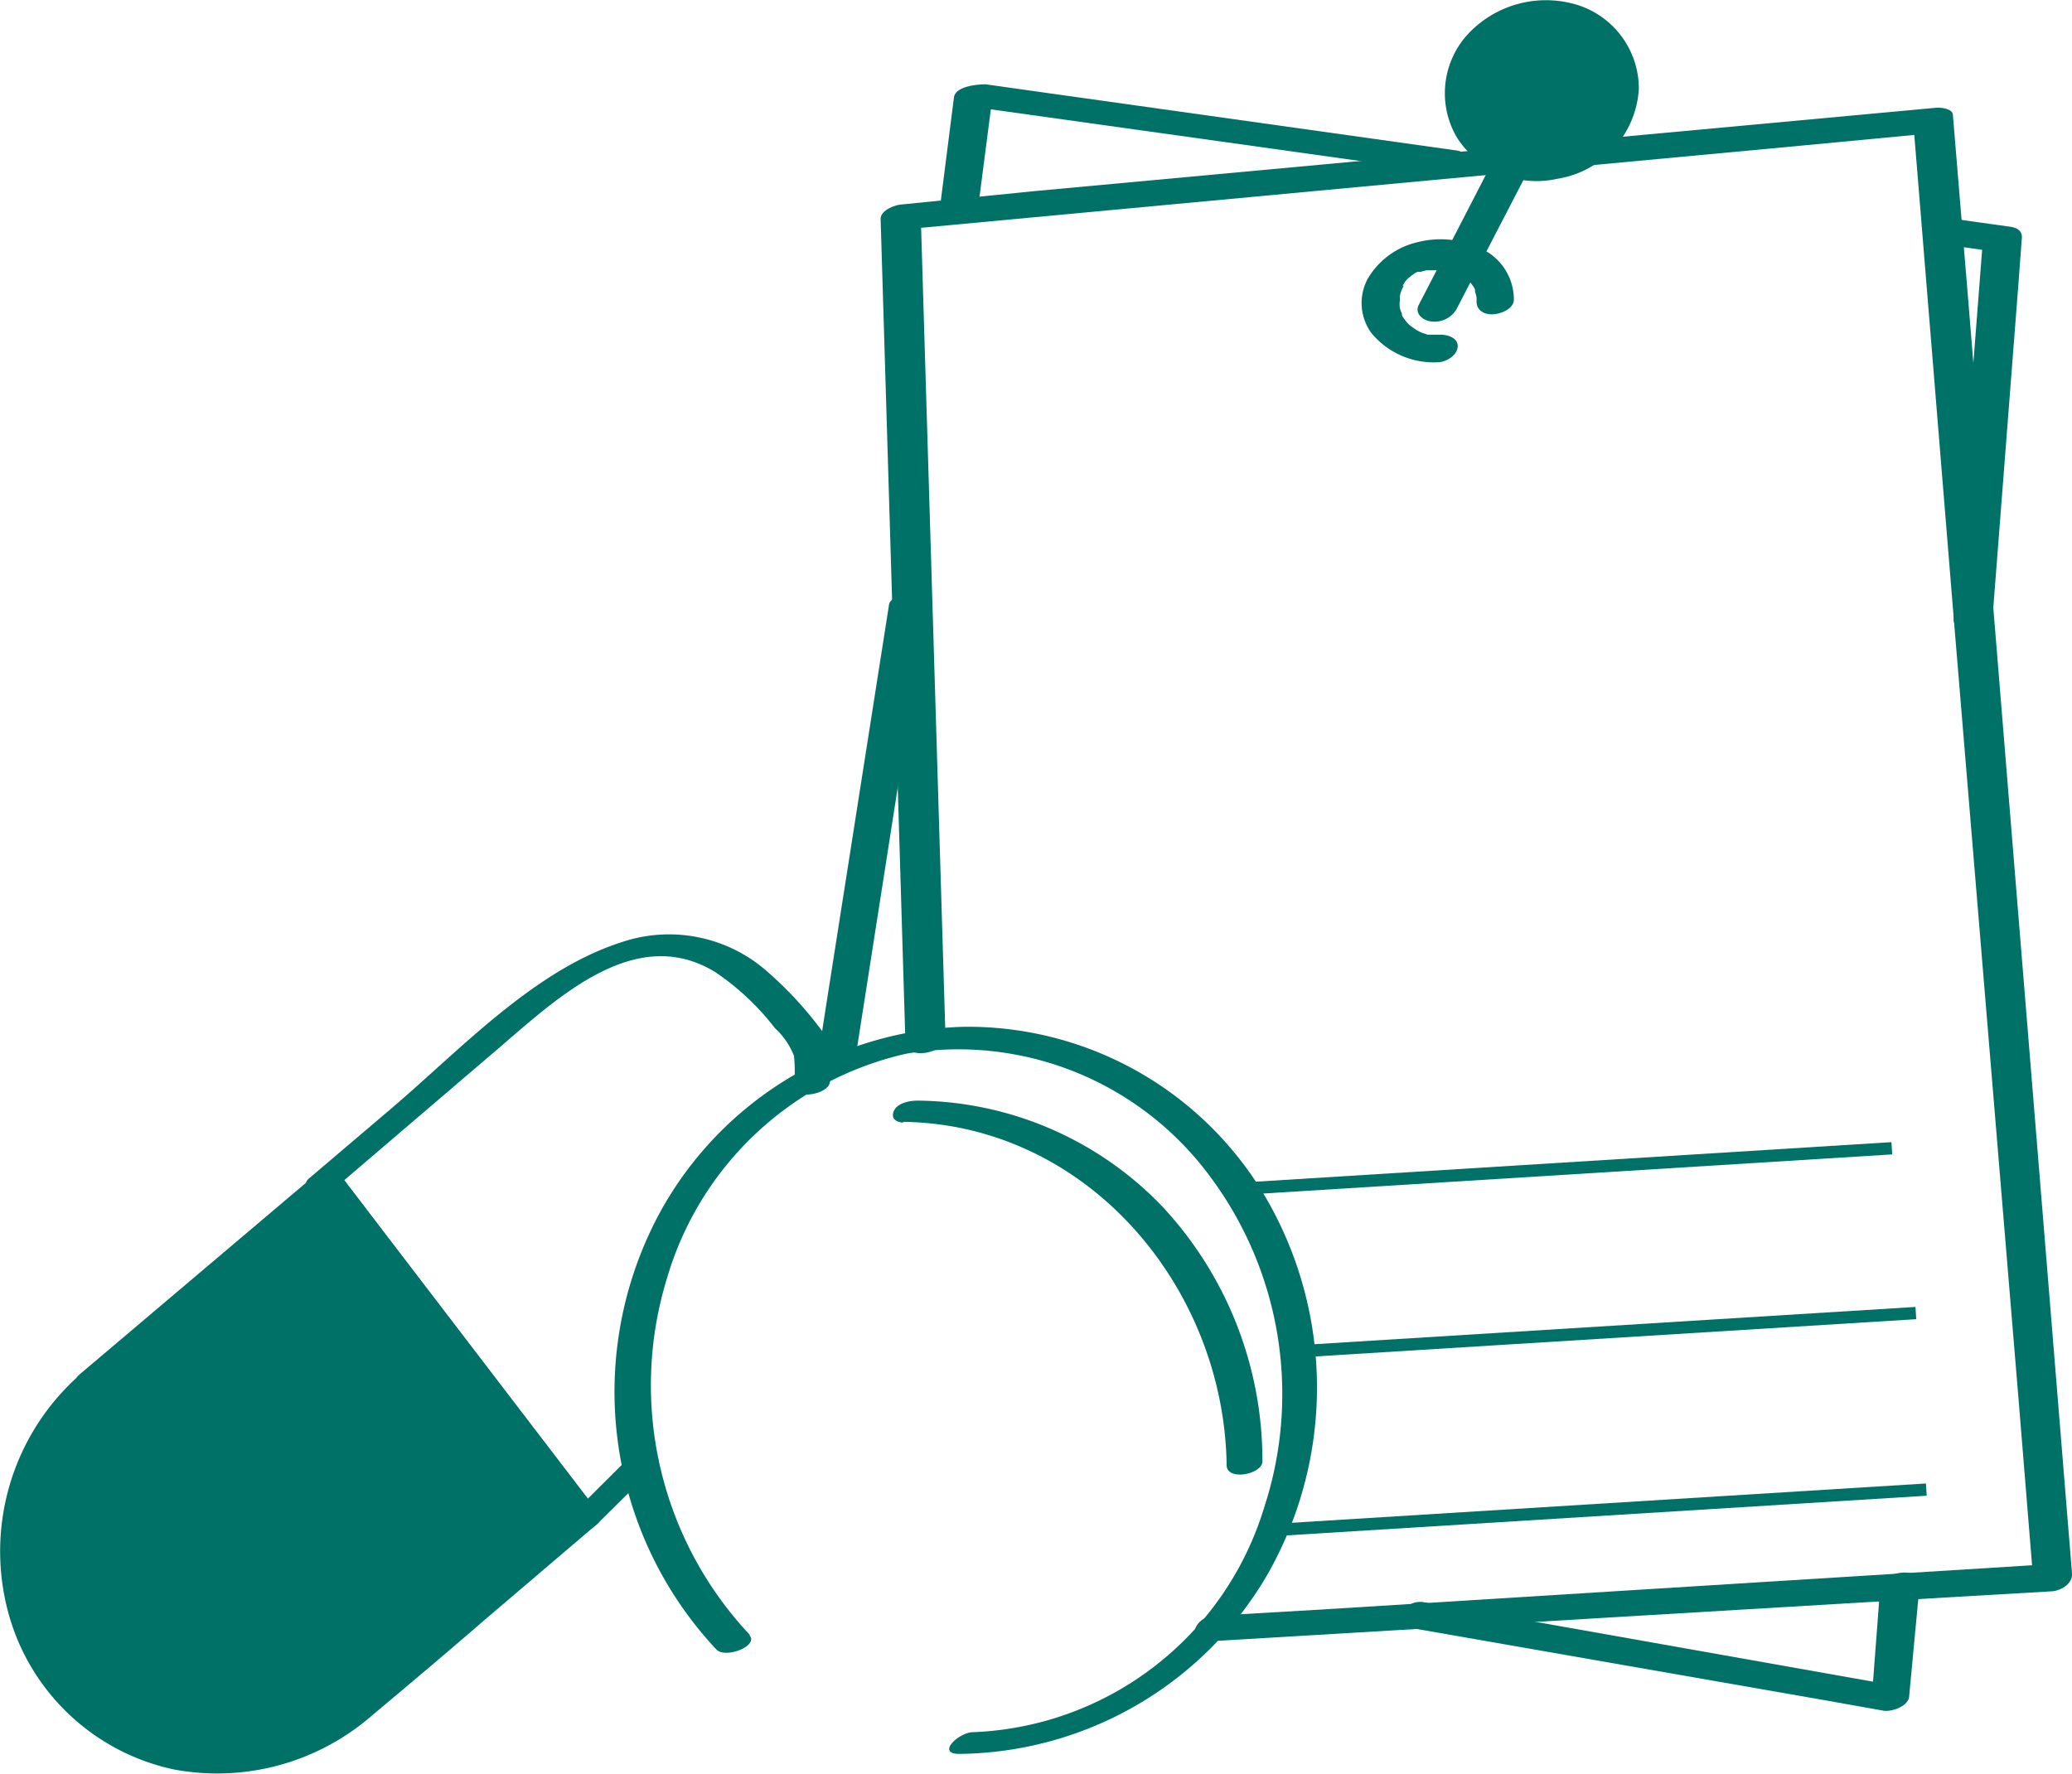 <svg xmlns="http://www.w3.org/2000/svg" viewBox="0 0 81.08 69.43"><defs><style>.cls-1{fill:#007167;}.cls-2{fill:none;stroke:#007167;stroke-linecap:square;stroke-miterlimit:10;stroke-width:0.48px;}</style></defs><g id="Capa_2" data-name="Capa 2"><g id="Capa_1-2" data-name="Capa 1"><g id="Capa_2-2" data-name="Capa 2"><circle class="cls-1" cx="60.32" cy="3.54" r="3.11"/><path class="cls-1" d="M62.73,3.62a2.63,2.63,0,0,1-1.58,2.5,2.24,2.24,0,0,1-1.33,0,2.73,2.73,0,0,1-1.3-.92,2.87,2.87,0,0,1-.26-3.13A2.09,2.09,0,0,1,60.58.91a2.83,2.83,0,0,1,2.15,2.71c0,.31.35.37.61.34s.79-.19.79-.5A3.44,3.44,0,0,0,61.78.21,4.18,4.18,0,0,0,57.4,1.38a3.42,3.42,0,0,0-.39,4A3.7,3.7,0,0,0,60.93,7a3.79,3.79,0,0,0,3.2-3.53c0-.32-.36-.37-.62-.34S62.74,3.31,62.73,3.62Z"/><path class="cls-1" d="M59.43,4.35,56,11l-.48.93c-.18.34.16.61.47.65a1,1,0,0,0,1-.47l3.42-6.6.48-.92c.18-.34-.16-.62-.47-.66a1,1,0,0,0-1,.47Z"/><line class="cls-2" x1="49.04" y1="46.5" x2="73.79" y2="44.96"/><line class="cls-2" x1="51.19" y1="52.87" x2="74.73" y2="51.41"/><line class="cls-2" x1="49.81" y1="59.89" x2="75.14" y2="58.32"/><path class="cls-1" d="M37,40.65l-.85-28.22-.12-4L35.15,9l35.34-3.3,5.06-.48-.67-.29,1.57,19.24L79,54.91l.57,7,.85-.7L51.7,63l-4.14.24c-.82,0-1.23,1.06-.17,1l28.7-1.71,4.14-.24c.37,0,.89-.28.85-.71L79.51,42.31,77,11.51l-.58-7c0-.27-.49-.31-.68-.29L40.38,7.49,35.32,8c-.26,0-.87.22-.86.57l.85,28.22.12,4c0,.73,1.56.44,1.54-.15Z"/><path class="cls-1" d="M33.46,41.51l2.5-16,.36-2.26c0-.15-1.46-.05-1.53.41l-2.51,16-.35,2.26c0,.15,1.46,0,1.53-.41Z"/><path class="cls-1" d="M73.57,62.18l-.33,4.36L74.29,66,58,63.11l-2.3-.4c-.7-.12-1.57.85-.55,1l16.26,2.84,2.3.41c.32.05,1-.18,1-.59L75.12,62c0-.73-1.5-.49-1.55.15Z"/><path class="cls-1" d="M75.71,9.52l2.37.33-.49-.41-1,12.89-.14,1.88c-.06.7,1.49.44,1.53-.16l1-12.89.14-1.88c0-.29-.25-.38-.49-.41l-2.36-.33c-.67-.1-1.59.84-.57,1Z"/><path class="cls-1" d="M38.33,7.7l.53-4.09-1.23.51L53.72,6.37l2.34.33a1.28,1.28,0,0,0,1.08-.29c.17-.21.23-.47-.14-.52L40.91,3.63,38.57,3.3c-.32,0-1.18.07-1.24.51L36.81,7.9c-.08.58,1.46.31,1.52-.2Z"/><path class="cls-1" d="M3.71,53.88a8.89,8.89,0,0,0-1.23,12h0a7.82,7.82,0,0,0,11.37,1.29l9-7.62L12.67,46.26Z"/><path class="cls-1" d="M3.15,53.79A9.21,9.21,0,0,0,.26,62.87a8.56,8.56,0,0,0,6.55,6.39,9.22,9.22,0,0,0,7.72-2.09c1.49-1.25,3-2.52,4.44-3.77l4.4-3.75c.11-.1.2-.22.09-.36L13.32,46c-.23-.3-1,0-1.21.18l-9,7.62c-.59.51.79.46,1.11.18l9-7.62-1.2.17,10.14,13.3.1-.35L14.55,66c-1.43,1.22-2.81,2.41-4.78,2.63A7.67,7.67,0,0,1,2.15,64,8.74,8.74,0,0,1,4.26,54C4.85,53.46,3.47,53.51,3.15,53.79Z"/><path class="cls-1" d="M32.49,42.33c0-.77.14-1.41-.34-2a14.43,14.43,0,0,0-2.3-2.45,5.8,5.8,0,0,0-5.53-1c-3.41,1.09-6.27,4.17-8.94,6.45l-3.27,2.78c-.13.1-.2.26-.09.39l10.14,13.3c.25.32,1,.07,1.21-.15l2.26-2.24c.57-.57-.79-.57-1.13-.24l-2.25,2.24,1.21-.16L13.32,46l-.09.4,6-5.13c2.37-2,5.53-5.2,8.76-3.22a10,10,0,0,1,2.34,2.2,2.87,2.87,0,0,1,.74,1.08,5.92,5.92,0,0,1,0,1.19c0,.58,1.4.29,1.4-.17Z"/><path class="cls-1" d="M29.35,64a14.26,14.26,0,0,1-3.24-14,12.65,12.65,0,0,1,9.37-8.76,12.24,12.24,0,0,1,11.88,4.82A14.25,14.25,0,0,1,49.47,59a12.41,12.41,0,0,1-11.39,8.8c-.56,0-1.47.86-.53.85a14.13,14.13,0,0,0,12-6.94,14.79,14.79,0,0,0,.16-14.52,13.51,13.51,0,0,0-12-7,14,14,0,0,0-11.86,7.22,14.75,14.75,0,0,0,2.18,17.15c.35.38,1.69-.14,1.29-.56Z"/><path class="cls-1" d="M35.32,43.91C42.54,44,47.9,50.37,48,57.35c0,.63,1.4.36,1.4-.15a14.58,14.58,0,0,0-3.94-10,13.43,13.43,0,0,0-9.56-4.12c-.3,0-.78.09-.92.4s.11.46.39.46Z"/><path class="cls-1" d="M56.32,13.1c.12,0-.09,0-.12,0l-.24,0c-.11,0,0,0-.09,0l-.24-.08a1.64,1.64,0,0,1-.3-.17l-.14-.1-.09-.08,0,0a2.43,2.43,0,0,1-.24-.32c0-.08,0,0,0-.07a1.8,1.8,0,0,1-.08-.21.94.94,0,0,1,0-.31c0-.05,0-.11,0-.17a1.13,1.13,0,0,1,.1-.31s.1-.17,0-.08L55,11s.17-.18.08-.09l.16-.13s.2-.13.07-.06l.16-.08.12,0c-.06,0-.09,0,0,0l.22-.06.1,0h0l.21,0h.16l.24,0s.22,0,.12,0a1.92,1.92,0,0,1,.42.16l.13.07.2.15.07,0,0,0,.14.18a1,1,0,0,1,.12.19c0-.06,0,.08,0,.1a.79.79,0,0,1,.06.22s0,.05,0,.08,0-.09,0,.08c0,.36.34.52.67.49s.8-.23.79-.59A2.2,2.2,0,0,0,58.2,9.86a3.62,3.62,0,0,0-2.69-.39,3.06,3.06,0,0,0-2,1.46,2,2,0,0,0,.15,2.1,3.16,3.16,0,0,0,2.59,1.15c.32,0,.76-.25.79-.6s-.38-.48-.67-.48Z"/></g></g></g></svg>